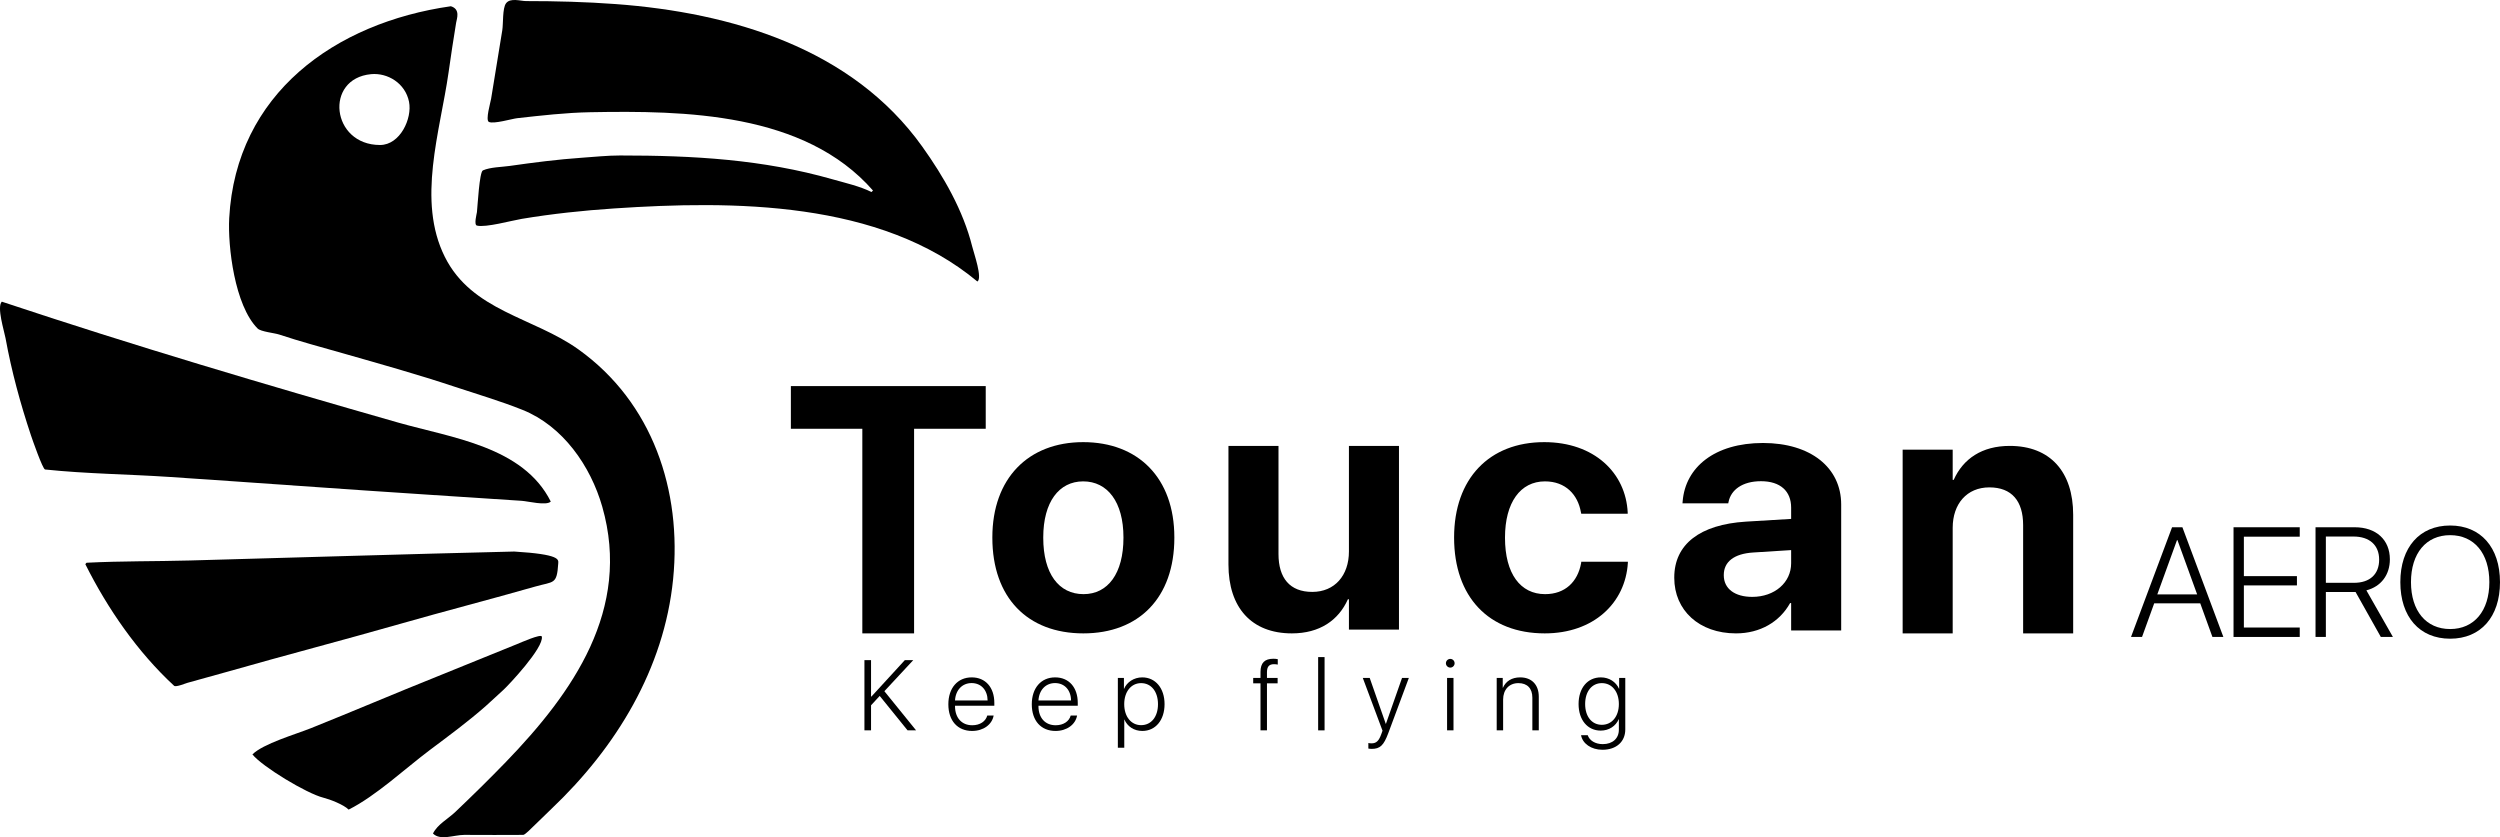 <?xml version="1.0" encoding="UTF-8" standalone="no"?>
<!DOCTYPE svg PUBLIC "-//W3C//DTD SVG 1.1//EN" "http://www.w3.org/Graphics/SVG/1.1/DTD/svg11.dtd">
<!-- Created with Vectornator (http://vectornator.io/) -->
<svg height="100%" stroke-miterlimit="10" style="fill-rule:nonzero;clip-rule:evenodd;stroke-linecap:round;stroke-linejoin:round;" version="1.1" viewBox="105.273 69.663 401.455 134.44" width="100%" xml:space="preserve" xmlns="http://www.w3.org/2000/svg" xmlns:vectornator="http://vectornator.io" xmlns:xlink="http://www.w3.org/1999/xlink">
<defs/>
<clipPath id="ArtboardFrame">
<rect height="134.44" width="401.455" x="105.273" y="69.663"/>
</clipPath>
<g clip-path="url(#ArtboardFrame)" id="Layer" vectornator:layerName="Layer">
<g opacity="1" vectornator:layerName="LogoH B">
<g opacity="1" vectornator:layerName="Group 3">
<path d="M245.46 100.259C245.34 100.379 245.34 100.379 245.22 100.499C243.349 99.564 241.027 99.044 238.992 98.463C227.743 95.249 216.613 94.63 204.856 94.63C202.83 94.63 200.77 94.85 198.748 94.989C194.856 95.258 190.989 95.755 187.13 96.307C185.845 96.49 184.011 96.495 182.818 97.025C182.254 97.276 181.973 102.711 181.86 103.733C181.832 103.986 181.341 105.759 181.86 105.889C183.264 106.24 187.472 105.073 189.046 104.811C193.955 103.993 198.935 103.465 203.898 103.134C222.916 101.866 246.579 101.831 262.228 114.872C263.065 114.314 261.674 110.378 261.39 109.242C259.939 103.441 256.807 98.012 253.365 93.193C242.066 77.374 222.658 71.688 204.138 70.316C199.357 69.962 194.568 69.837 189.765 69.837C188.843 69.837 187.23 69.264 186.531 70.196C185.94 70.984 186.102 73.492 185.932 74.508C185.32 78.182 184.748 81.853 184.136 85.527C184.031 86.153 183.206 88.955 183.776 89.24C184.535 89.619 187.512 88.732 188.328 88.641C192.219 88.209 196.147 87.755 200.065 87.683C215.167 87.406 234.454 87.681 245.46 100.259Z" fill="#000000" fill-rule="nonzero" opacity="1" stroke="none" vectornator:layerName="Curve 2"/>
<path d="M105.564 118.106C104.722 118.948 105.952 122.816 106.163 123.975C107.125 129.265 108.538 134.455 110.235 139.545C110.427 140.122 112.126 145.014 112.511 145.055C119.106 145.749 125.884 145.811 132.513 146.253C146.488 147.184 160.457 148.225 174.434 149.127C179.305 149.441 184.176 149.761 189.046 150.085C190.047 150.152 193.012 150.91 193.717 150.205C189.288 141.346 177.783 139.972 169.164 137.509C148.004 131.463 126.809 125.187 105.564 118.106Z" fill="#000000" fill-rule="nonzero" opacity="1" stroke="none" vectornator:layerName="Curve 3"/>
<path d="M187.849 158.23C170.48 158.643 153.114 159.191 135.747 159.667C130.249 159.818 124.708 159.747 119.218 160.027C119.105 160.032 119.059 160.186 118.979 160.266C122.548 167.404 127.354 174.363 133.232 179.789C133.511 180.047 135.044 179.408 135.388 179.31C137.539 178.695 139.704 178.128 141.855 177.513C151.057 174.885 160.324 172.476 169.523 169.848C176.732 167.788 183.994 165.919 191.202 163.859C194.211 163 194.7 163.585 194.915 160.146C194.955 159.507 195.248 158.682 187.849 158.23Z" fill="#000000" fill-rule="nonzero" opacity="1" stroke="none" vectornator:layerName="Curve 4"/>
<path d="M145.808 190.808C147.373 192.765 154.513 197.087 157.187 197.755C158.287 198.031 160.459 198.871 161.259 199.672C165.653 197.474 170.331 193.077 174.314 190.09C177.365 187.801 180.438 185.546 183.297 183.023C184.272 182.163 185.206 181.258 186.172 180.388C186.833 179.793 192.637 173.669 192.28 171.884C192.182 171.392 188.838 172.878 188.328 173.082C184.087 174.778 179.871 176.536 175.632 178.232C168.782 180.972 161.998 183.877 155.15 186.616C152.757 187.574 147.531 189.085 145.808 190.808Z" fill="#000000" fill-rule="nonzero" opacity="1" stroke="none" vectornator:layerName="Curve 5"/>
<path d="M177.675 70.665C159.099 73.319 143.163 84.669 142.08 104.697C141.837 109.188 142.943 118.717 146.643 122.416C147.157 122.931 149.35 123.131 150.112 123.385C153.459 124.501 156.906 125.416 160.299 126.385C166.301 128.1 172.357 129.79 178.268 131.76C181.942 132.985 185.58 134.041 189.175 135.479C195.664 138.075 200.116 144.49 201.988 151.042C206.701 167.537 197.246 180.908 186.519 192.012C183.86 194.763 181.162 197.406 178.393 200.043C177.187 201.192 175.545 202.022 174.8 203.512C175.987 204.699 178.152 203.731 179.831 203.731C179.911 203.731 179.97 203.731 180.05 203.731C183.124 203.731 186.226 203.769 189.3 203.731C189.583 203.727 190.735 202.545 190.737 202.543C191.787 201.557 192.787 200.534 193.831 199.543C204.201 189.705 211.922 177.072 213.363 162.667C214.783 148.467 210.091 134.293 198.144 125.76C190.917 120.598 181.066 119.637 176.706 110.916C172.186 101.877 175.947 90.79 177.3 81.322C177.682 78.645 178.074 75.987 178.518 73.321C178.632 72.642 179.236 71.148 177.675 70.665ZM164.862 81.572C167.512 81.322 170.358 83.018 170.956 86.009C171.492 88.691 169.523 92.947 166.299 92.947C158.459 92.947 157.316 82.281 164.862 81.572Z" fill="#000000" fill-rule="nonzero" opacity="1" stroke="none" vectornator:layerName="Curve 6"/>
</g>
<g opacity="1" vectornator:layerName="Group 2">
<path d="M243.748 171.373L252.059 171.373L252.059 138.515L263.563 138.515L263.563 131.663L232.273 131.663L232.273 138.515L243.748 138.515L243.748 171.373Z" fill="#000000" fill-rule="nonzero" opacity="1" stroke="none" vectornator:layerName="Curve"/>
<path d="M279.24 171.373C288.157 171.373 293.853 165.649 293.853 156.017L293.853 155.962C293.853 146.413 288.046 140.662 279.213 140.662C270.406 140.662 264.627 146.468 264.627 155.962L264.627 156.017C264.627 165.621 270.269 171.373 279.24 171.373ZM279.268 165.071C275.305 165.071 272.8 161.796 272.8 156.017L272.8 155.962C272.8 150.266 275.332 146.963 279.213 146.963C283.12 146.963 285.68 150.266 285.68 155.962L285.68 156.017C285.68 161.769 283.175 165.071 279.268 165.071Z" fill="#000000" fill-rule="nonzero" opacity="1" stroke="none"/>
<path d="M312.723 171.373C317.181 171.373 320.208 169.281 321.722 165.896L321.887 165.896L321.887 170.767L329.923 170.767L329.923 141.267L321.887 141.267L321.887 158.219C321.887 162.071 319.603 164.713 315.998 164.713C312.393 164.713 310.576 162.484 310.576 158.631L310.576 141.267L302.54 141.267L302.54 160.31C302.54 167.217 306.228 171.373 312.723 171.373Z" fill="#000000" fill-rule="nonzero" opacity="1" stroke="none"/>
<path d="M353.333 171.373C361.204 171.373 366.295 166.474 366.68 160.035L366.68 159.87L359.195 159.87L359.167 160.117C358.617 163.09 356.608 165.071 353.388 165.071C349.425 165.071 346.948 161.796 346.948 156.017L346.948 155.99C346.948 150.348 349.425 146.963 353.361 146.963C356.691 146.963 358.645 149.11 359.14 151.917L359.195 152.164L366.653 152.164L366.653 151.972C366.35 145.587 361.259 140.662 353.251 140.662C344.417 140.662 338.775 146.523 338.775 155.962L338.775 155.99C338.775 165.511 344.334 171.373 353.333 171.373Z" fill="#000000" fill-rule="nonzero" opacity="1" stroke="none"/>
<path d="M384.036 171.373C387.917 171.373 391.054 169.529 392.733 166.502L392.898 166.502L392.898 170.905L400.934 170.905L400.934 150.678C400.934 144.734 396.008 140.799 388.384 140.799C380.596 140.799 375.918 144.707 375.478 150.156L375.45 150.486L382.798 150.486L382.853 150.238C383.238 148.339 385.055 146.936 388.054 146.936C391.192 146.936 392.898 148.559 392.898 151.174L392.898 152.99L385.605 153.43C378.285 153.898 374.129 157.035 374.129 162.402L374.129 162.457C374.129 167.658 378.12 171.373 384.036 171.373ZM382.082 162.044L382.082 161.989C382.082 159.897 383.706 158.576 386.816 158.384L392.898 157.999L392.898 160.117C392.898 163.2 390.256 165.511 386.651 165.511C383.871 165.511 382.082 164.218 382.082 162.044Z" fill="#000000" fill-rule="nonzero" opacity="1" stroke="none"/>
<path d="M410.804 171.373L418.84 171.373L418.84 154.421C418.84 150.568 421.124 147.927 424.729 147.927C428.334 147.927 430.151 150.128 430.151 153.981L430.151 171.373L438.187 171.373L438.187 152.33C438.187 145.422 434.499 141.267 428.004 141.267C423.546 141.267 420.519 143.331 419.005 146.716L418.84 146.716L418.84 141.872L410.804 141.872L410.804 171.373Z" fill="#000000" fill-rule="nonzero" opacity="1" stroke="none"/>
<g opacity="1" vectornator:layerName="Group 2">
<path d="M460.548 171.946L462.306 171.946L455.727 154.331L454.067 154.331L447.475 171.946L449.245 171.946L451.198 166.55L458.595 166.55L460.548 171.946ZM454.86 156.394L454.933 156.394L458.095 165.11L451.698 165.11L454.86 156.394Z" fill="#000000" fill-rule="nonzero" opacity="1" stroke="none"/>
<path d="M474.57 170.432L465.598 170.432L465.598 163.669L474.119 163.669L474.119 162.18L465.598 162.18L465.598 155.845L474.57 155.845L474.57 154.331L463.938 154.331L463.938 171.946L474.57 171.946L474.57 170.432Z" fill="#000000" fill-rule="nonzero" opacity="1" stroke="none"/>
<path d="M478.765 155.82L483.209 155.82C485.772 155.82 487.322 157.2 487.322 159.531C487.322 161.887 485.821 163.254 483.27 163.254L478.765 163.254L478.765 155.82ZM478.765 164.731L483.27 164.731C483.355 164.731 483.465 164.731 483.538 164.731L487.591 171.946L489.532 171.946L485.272 164.463C487.628 163.853 489.044 161.973 489.044 159.482C489.044 156.345 486.846 154.331 483.404 154.331L477.105 154.331L477.105 171.946L478.765 171.946L478.765 164.731Z" fill="#000000" fill-rule="nonzero" opacity="1" stroke="none"/>
<path d="M498.72 154.05C493.812 154.05 490.724 157.566 490.724 163.145C490.724 168.723 493.812 172.227 498.72 172.227C503.639 172.227 506.727 168.723 506.727 163.145C506.727 157.566 503.627 154.05 498.72 154.05ZM498.72 155.601C502.577 155.601 505.018 158.518 505.018 163.145C505.018 167.759 502.577 170.676 498.72 170.676C494.862 170.676 492.433 167.759 492.433 163.145C492.433 158.518 494.862 155.601 498.72 155.601Z" fill="#000000" fill-rule="nonzero" opacity="1" stroke="none"/>
</g>
<g opacity="1" vectornator:layerName="Group 1">
<path d="M245.147 186.946L245.147 182.922L246.538 181.415L251.014 186.946L252.381 186.946L247.288 180.657L251.921 175.672L250.569 175.672L245.21 181.516L245.147 181.516L245.147 175.672L244.085 175.672L244.085 186.946L245.147 186.946Z" fill="#000000" fill-rule="nonzero" opacity="1" stroke="none"/>
<path d="M261.296 179.352C262.819 179.352 263.85 180.477 263.866 182.149L258.631 182.149C258.725 180.477 259.788 179.352 261.296 179.352ZM263.811 184.563C263.561 185.485 262.663 186.125 261.397 186.125C259.725 186.125 258.631 184.954 258.631 183.047L258.631 182.993L264.944 182.993L264.944 182.54C264.944 180.04 263.522 178.438 261.311 178.438C259.046 178.438 257.561 180.149 257.561 182.758C257.561 185.407 259.046 187.04 261.374 187.04C263.202 187.04 264.585 186 264.835 184.563L263.811 184.563Z" fill="#000000" fill-rule="nonzero" opacity="1" stroke="none"/>
<path d="M274.694 179.352C276.217 179.352 277.249 180.477 277.264 182.149L272.03 182.149C272.124 180.477 273.186 179.352 274.694 179.352ZM277.21 184.563C276.96 185.485 276.061 186.125 274.796 186.125C273.124 186.125 272.03 184.954 272.03 183.047L272.03 182.993L278.342 182.993L278.342 182.54C278.342 180.04 276.921 178.438 274.71 178.438C272.444 178.438 270.96 180.149 270.96 182.758C270.96 185.407 272.444 187.04 274.772 187.04C276.6 187.04 277.983 186 278.233 184.563L277.21 184.563Z" fill="#000000" fill-rule="nonzero" opacity="1" stroke="none"/>
<path d="M288.694 178.438C287.358 178.438 286.225 179.204 285.78 180.274L285.756 180.274L285.756 178.532L284.78 178.532L284.78 189.735L285.811 189.735L285.811 185.211L285.835 185.211C286.303 186.305 287.358 187.04 288.71 187.04C290.827 187.04 292.28 185.305 292.28 182.735C292.28 180.172 290.819 178.438 288.694 178.438ZM288.514 186.11C286.913 186.11 285.803 184.743 285.803 182.735C285.803 180.743 286.913 179.36 288.514 179.36C290.139 179.36 291.225 180.719 291.225 182.743C291.225 184.766 290.139 186.11 288.514 186.11Z" fill="#000000" fill-rule="nonzero" opacity="1" stroke="none"/>
<path d="M307.686 186.946L308.725 186.946L308.725 179.399L310.436 179.399L310.436 178.532L308.725 178.532L308.725 177.586C308.733 176.68 309.1 176.321 309.85 176.321C310.061 176.321 310.288 176.344 310.46 176.383L310.46 175.516C310.249 175.469 310.022 175.446 309.764 175.446C308.366 175.446 307.686 176.094 307.686 177.571L307.686 178.532L306.514 178.532L306.514 179.399L307.686 179.399L307.686 186.946Z" fill="#000000" fill-rule="nonzero" opacity="1" stroke="none"/>
<path d="M316.944 186.946L317.975 186.946L317.975 175.18L316.944 175.18L316.944 186.946Z" fill="#000000" fill-rule="nonzero" opacity="1" stroke="none"/>
<path d="M325.522 189.922C326.881 189.922 327.467 189.375 328.202 187.407L331.506 178.532L330.413 178.532L327.827 185.899L327.803 185.899L325.225 178.532L324.116 178.532L327.28 187L327.077 187.571C326.686 188.649 326.28 189.032 325.506 189.032C325.342 189.032 325.131 189.008 325.006 188.977L325.006 189.868C325.131 189.891 325.358 189.922 325.522 189.922Z" fill="#000000" fill-rule="nonzero" opacity="1" stroke="none"/>
<path d="M337.647 186.946L338.678 186.946L338.678 178.532L337.647 178.532L337.647 186.946ZM338.163 176.868C338.546 176.868 338.858 176.547 338.858 176.172C338.858 175.782 338.546 175.469 338.163 175.469C337.78 175.469 337.46 175.782 337.46 176.172C337.46 176.547 337.78 176.868 338.163 176.868Z" fill="#000000" fill-rule="nonzero" opacity="1" stroke="none"/>
<path d="M345.616 186.946L346.647 186.946L346.647 182C346.647 180.43 347.6 179.36 349.1 179.36C350.53 179.36 351.342 180.211 351.342 181.696L351.342 186.946L352.374 186.946L352.374 181.532C352.374 179.625 351.241 178.438 349.389 178.438C348.03 178.438 347.085 179.055 346.616 180.102L346.585 180.102L346.585 178.532L345.616 178.532L345.616 186.946Z" fill="#000000" fill-rule="nonzero" opacity="1" stroke="none"/>
<path d="M362.499 186.055C360.889 186.055 359.819 184.727 359.819 182.719C359.819 180.704 360.889 179.36 362.499 179.36C364.124 179.36 365.233 180.727 365.233 182.719C365.233 184.696 364.124 186.055 362.499 186.055ZM362.6 190.063C364.842 190.063 366.264 188.758 366.264 186.805L366.264 178.532L365.28 178.532L365.28 180.274L365.264 180.274C364.772 179.172 363.686 178.438 362.342 178.438C360.202 178.438 358.764 180.149 358.764 182.719C358.764 185.266 360.202 186.985 362.319 186.985C363.663 186.985 364.741 186.243 365.21 185.157L365.233 185.157L365.233 186.844C365.233 188.235 364.241 189.157 362.647 189.157C361.421 189.157 360.514 188.563 360.233 187.727L359.163 187.727C359.397 189.055 360.78 190.063 362.6 190.063Z" fill="#000000" fill-rule="nonzero" opacity="1" stroke="none"/>
</g>
</g>
</g>
</g>
</svg>
